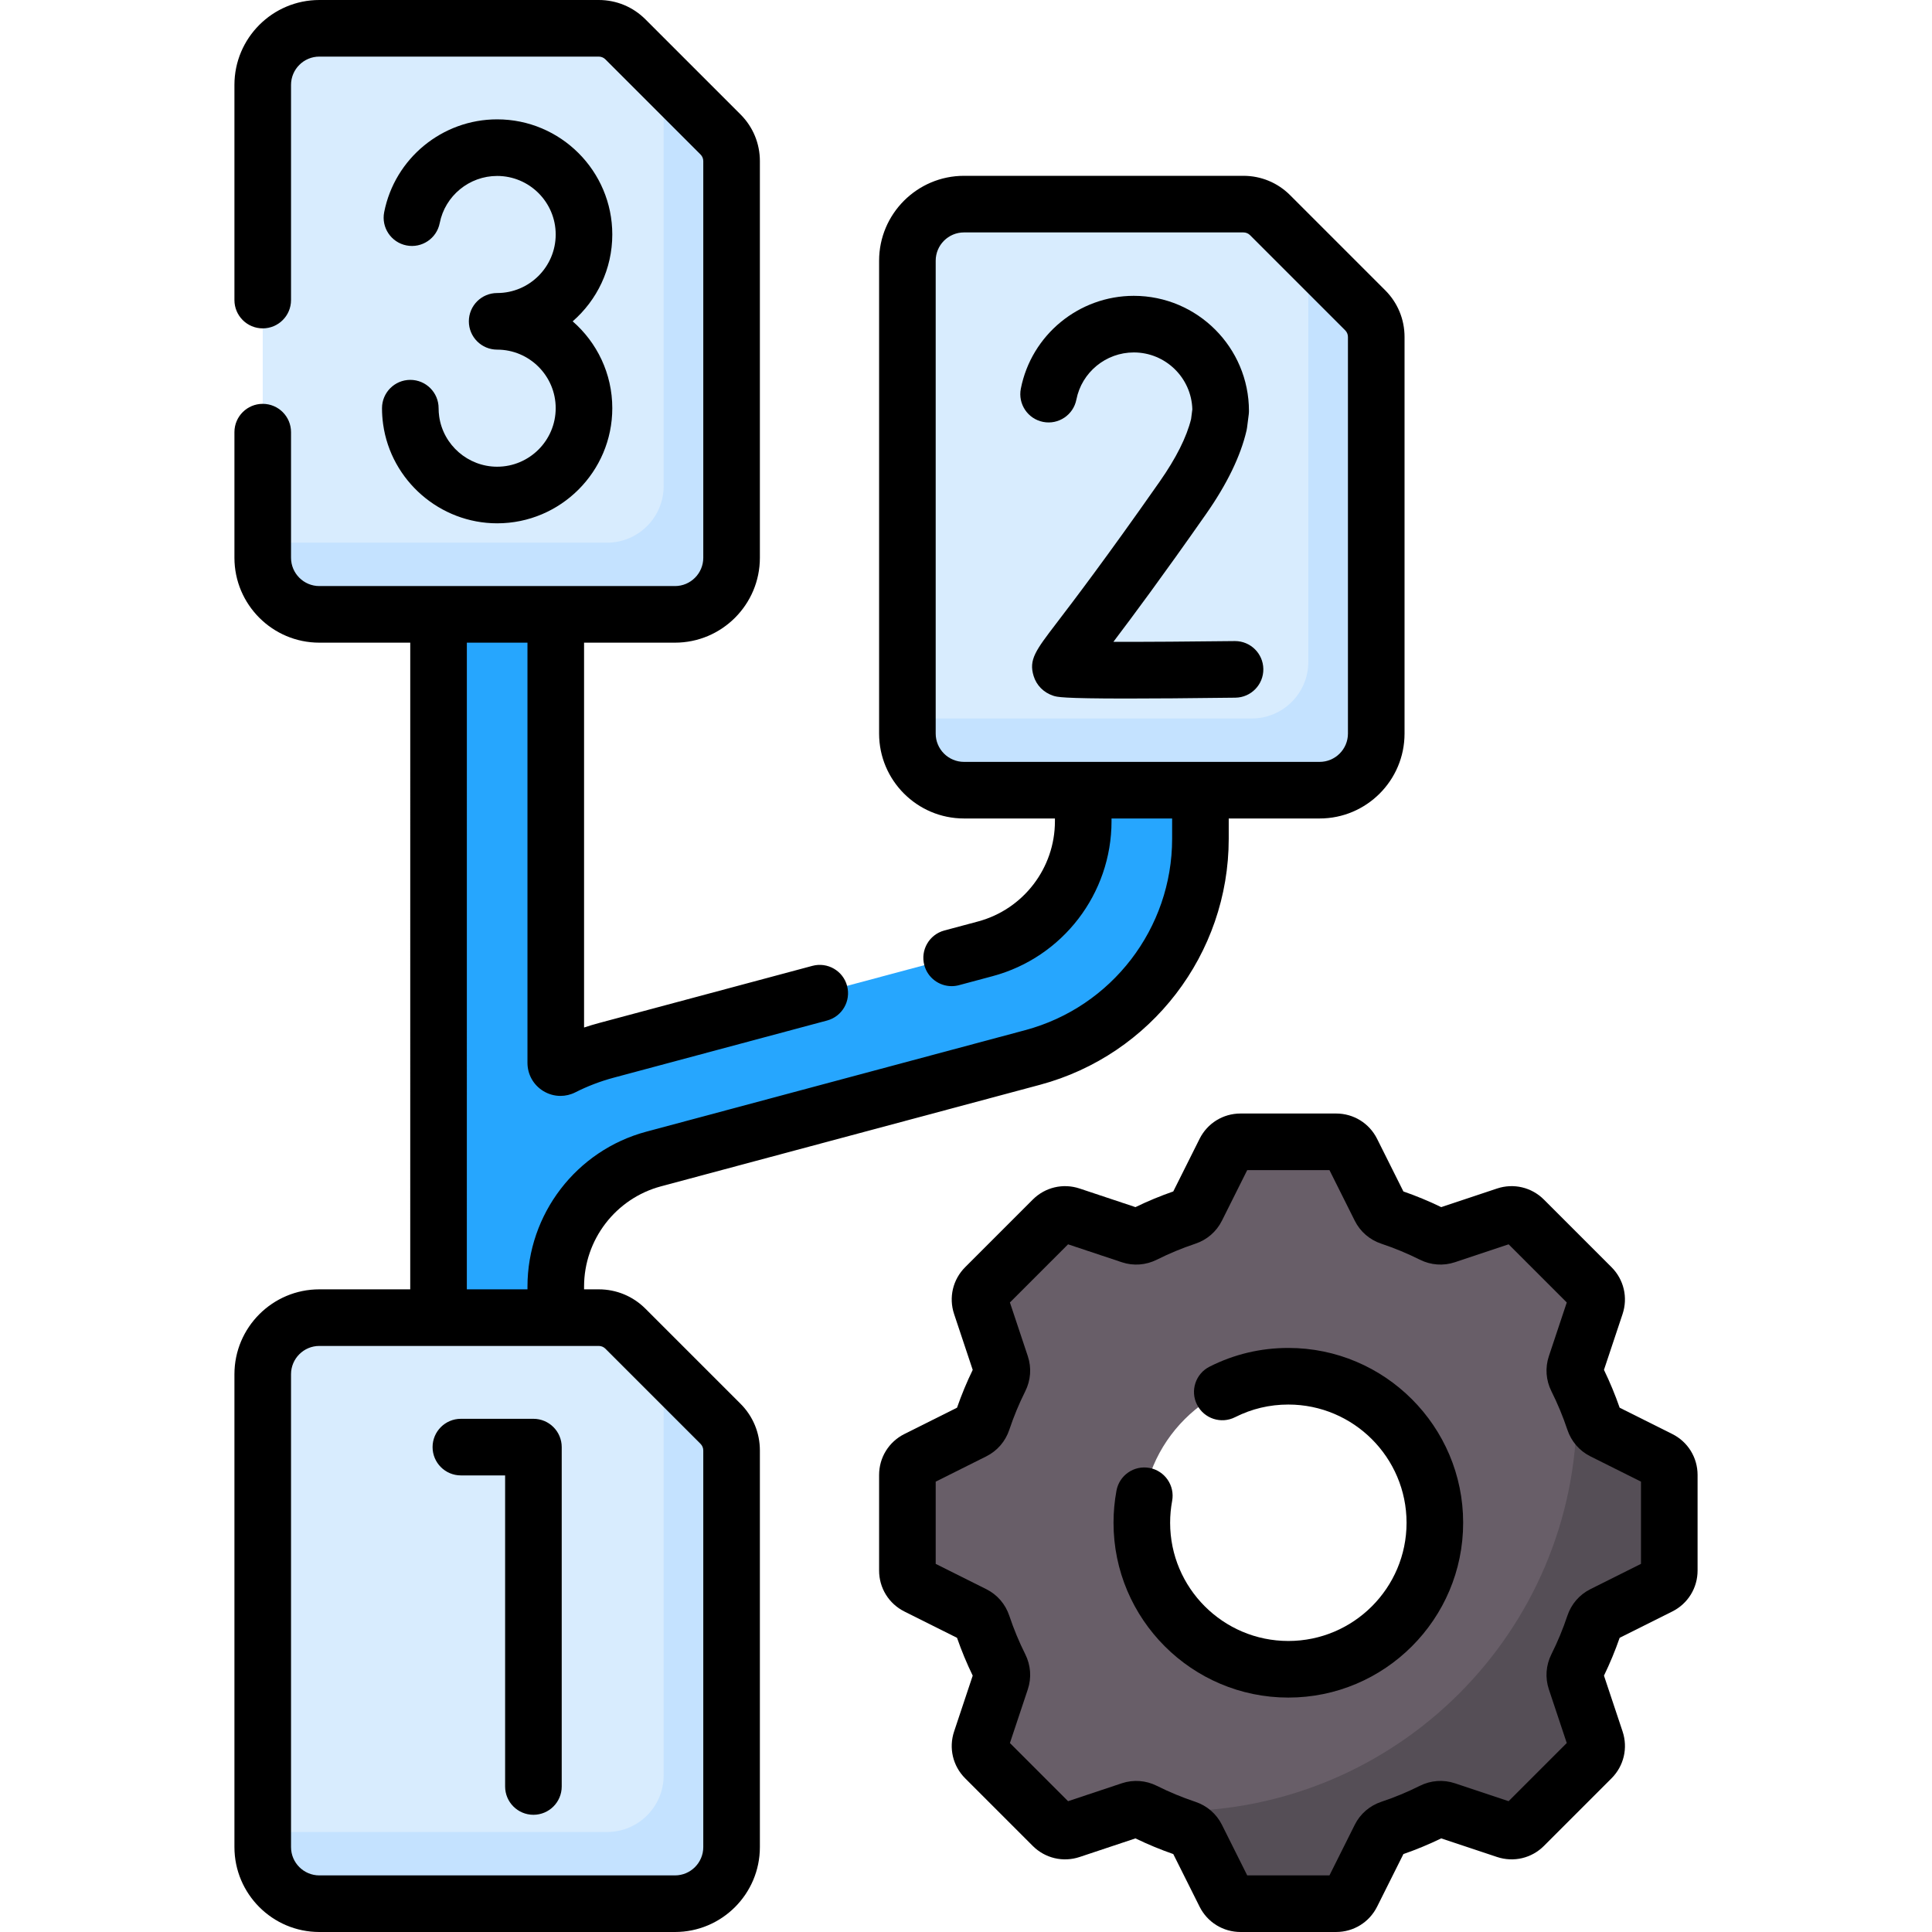 <svg id="Capa_1" enable-background="new 0 0 512 512" viewBox="0 0 512 512" xmlns="http://www.w3.org/2000/svg"><g><path d="m287.065 209.406v8.232c0 15.842-10.641 29.708-25.943 33.808l-100.433 26.906c-4.073 1.091-7.953 2.586-11.602 4.435-.828.419-1.805-.203-1.805-1.131v-118.844l-15.531-15.531-15.531 15.531v172.836c-.002.22-.004.439-.004.659v12.878h.004v.001l15.531 15.531 15.531-15.531v-.001h.004v-8.233c0-15.842 10.641-29.708 25.943-33.808l100.425-26.905c26.232-7.028 44.473-30.799 44.473-57.956v-12.879l-15.531-15.531z" fill="#26a6fe"/><path d="m442.375 416.209v-25.324c0-1.759-.994-3.366-2.567-4.153l-14.995-7.497c-1.115-.557-1.944-1.545-2.338-2.727-1.282-3.844-2.829-7.567-4.621-11.146-.558-1.116-.671-2.401-.276-3.584l5.303-15.91c.556-1.668.122-3.508-1.122-4.751l-17.906-17.907c-1.243-1.243-3.083-1.678-4.751-1.122l-15.91 5.303c-1.184.395-2.469.282-3.584-.276-3.579-1.792-7.302-3.339-11.146-4.621-1.182-.394-2.17-1.223-2.727-2.338l-7.498-14.995c-.786-1.573-2.394-2.566-4.153-2.566h-25.324c-1.759 0-3.366.994-4.153 2.566l-7.498 14.995c-.557 1.115-1.545 1.944-2.727 2.338-3.844 1.282-7.567 2.829-11.146 4.621-1.116.558-2.401.671-3.584.276l-15.91-5.303c-1.668-.556-3.508-.122-4.751 1.122l-17.906 17.907c-1.243 1.243-1.678 3.083-1.122 4.751l5.303 15.91c.395 1.184.282 2.469-.276 3.584-1.792 3.579-3.339 7.302-4.621 11.146-.394 1.182-1.223 2.17-2.338 2.727l-14.995 7.497c-1.573.786-2.567 2.394-2.567 4.153v25.324c0 1.759.994 3.366 2.567 4.153l14.995 7.497c1.115.557 1.944 1.545 2.338 2.727 1.282 3.844 2.829 7.567 4.621 11.146.558 1.116.671 2.401.276 3.584l-5.303 15.91c-.556 1.668-.122 3.508 1.122 4.751l17.906 17.906c1.243 1.244 3.083 1.678 4.751 1.122l15.91-5.303c1.184-.395 2.469-.282 3.584.276 3.579 1.792 7.302 3.339 11.146 4.621 1.182.394 2.17 1.223 2.727 2.338l7.498 14.995c.786 1.573 2.394 2.566 4.153 2.566h25.324c1.759 0 3.366-.994 4.153-2.566l7.498-14.995c.557-1.115 1.545-1.944 2.727-2.338 3.844-1.282 7.567-2.829 11.146-4.621 1.116-.558 2.401-.671 3.584-.276l15.91 5.303c1.668.556 3.508.122 4.751-1.122l17.906-17.906c1.244-1.243 1.678-3.083 1.122-4.751l-5.303-15.91c-.395-1.184-.282-2.469.276-3.584 1.792-3.579 3.339-7.302 4.621-11.146.394-1.182 1.223-2.17 2.338-2.727l14.995-7.497c1.573-.787 2.567-2.395 2.567-4.153zm-100.953 26.166c-21.444 0-38.828-17.384-38.828-38.828s17.384-38.828 38.828-38.828 38.828 17.384 38.828 38.828-17.384 38.828-38.828 38.828z" fill="#685e68"/><g fill="#d8ecfe"><path d="m178.875 504.5h-94.25c-8.284 0-15-6.716-15-15v-125.312c0-8.284 6.716-15 15-15h74.045c2.652 0 5.196 1.054 7.071 2.929l25.205 25.205c1.875 1.875 2.929 4.419 2.929 7.071v105.107c0 8.284-6.716 15-15 15z"/><path d="m178.875 162.812h-94.25c-8.284 0-15-6.716-15-15v-125.312c0-8.284 6.716-15 15-15h74.045c2.652 0 5.196 1.054 7.071 2.929l25.205 25.205c1.875 1.875 2.929 4.419 2.929 7.071v105.108c0 8.284-6.716 14.999-15 14.999z"/><path d="m349.719 209.406h-94.25c-8.284 0-15-6.716-15-15v-125.312c0-8.284 6.716-15 15-15h74.045c2.652 0 5.196 1.054 7.071 2.929l25.205 25.205c1.875 1.875 2.929 4.419 2.929 7.071v105.108c0 8.284-6.716 14.999-15 14.999z"/></g><path d="m439.808 386.732-14.995-7.497c-1.115-.557-1.944-1.545-2.338-2.727-1.282-3.844-2.83-7.567-4.621-11.146-.174-.347-.304-.71-.389-1.081.263 3.054.398 6.144.398 9.267 0 58.786-47.655 106.441-106.441 106.441-3.122 0-6.213-.135-9.267-.398.371.086.734.216 1.081.389 3.579 1.792 7.302 3.339 11.146 4.621 1.182.394 2.17 1.223 2.727 2.338l7.498 14.995c.786 1.573 2.394 2.567 4.153 2.567h25.324c1.759 0 3.366-.994 4.153-2.567l7.498-14.995c.557-1.115 1.545-1.944 2.727-2.338 3.844-1.282 7.567-2.83 11.146-4.621 1.116-.558 2.401-.671 3.584-.276l15.91 5.303c1.668.556 3.508.122 4.751-1.122l17.906-17.906c1.244-1.244 1.678-3.083 1.122-4.751l-5.303-15.91c-.394-1.184-.282-2.469.276-3.584 1.792-3.579 3.339-7.302 4.621-11.146.394-1.182 1.223-2.17 2.338-2.727l14.995-7.497c1.573-.786 2.567-2.394 2.567-4.153v-25.324c0-1.761-.994-3.368-2.567-4.155z" fill="#554e56"/><path d="m175.571 361.946c.2.793.304 1.614.304 2.446v106.108c0 8.284-6.716 15-15 15h-91.25v4c0 8.284 6.716 15 15 15h94.25c8.284 0 15-6.716 15-15v-105.108c0-2.652-1.054-5.196-2.929-7.071z" fill="#c4e2ff"/><path d="m361.79 82.227-15.375-15.375c.2.793.304 1.614.304 2.446v106.108c0 8.284-6.716 15-15 15h-91.25v4c0 8.284 6.716 15 15 15h94.25c8.284 0 15-6.716 15-15v-105.108c0-2.652-1.054-5.195-2.929-7.071z" fill="#c4e2ff"/><path d="m175.571 20.259c.2.793.304 1.614.304 2.446v106.108c0 8.284-6.716 15-15 15h-91.25v4c0 8.284 6.716 15 15 15h94.25c8.284 0 15-6.716 15-15v-105.108c0-2.652-1.054-5.196-2.929-7.071z" fill="#c4e2ff"/><path d="m341.422 357.219c-7.345 0-14.374 1.671-20.889 4.967-3.696 1.87-5.177 6.382-3.307 10.078s6.382 5.177 10.078 3.307c4.397-2.224 9.147-3.352 14.119-3.352 17.274 0 31.328 14.054 31.328 31.328s-14.054 31.328-31.328 31.328-31.328-14.054-31.328-31.328c0-1.945.179-3.891.531-5.783.759-4.072-1.927-7.988-6-8.747-4.069-.761-7.988 1.927-8.747 6-.521 2.796-.785 5.666-.785 8.53 0 25.545 20.783 46.328 46.328 46.328s46.328-20.783 46.328-46.328-20.783-46.328-46.328-46.328z"/><path d="m443.163 380.024-13.94-6.971c-1.185-3.411-2.579-6.774-4.156-10.024l4.93-14.792c1.464-4.392.34-9.154-2.934-12.426l-17.906-17.906c-3.272-3.274-8.035-4.399-12.427-2.935l-14.792 4.931c-3.249-1.577-6.611-2.971-10.024-4.157l-6.97-13.941c-2.071-4.14-6.232-6.711-10.861-6.711h-25.323c-4.628 0-8.79 2.572-10.861 6.712l-6.97 13.94c-3.413 1.186-6.776 2.581-10.024 4.156l-14.792-4.93c-4.392-1.463-9.152-.34-12.426 2.934l-17.905 17.906c-3.274 3.273-4.398 8.035-2.935 12.427l4.931 14.792c-1.577 3.249-2.971 6.611-4.157 10.024l-13.939 6.97c-4.141 2.07-6.713 6.231-6.713 10.861v25.323c0 4.628 2.572 8.79 6.712 10.861l13.94 6.97c1.186 3.413 2.581 6.776 4.156 10.024l-4.93 14.792c-1.464 4.392-.34 9.154 2.934 12.426l17.906 17.907c3.273 3.272 8.036 4.397 12.426 2.934l14.792-4.931c3.25 1.577 6.613 2.971 10.024 4.156l6.971 13.941c2.071 4.14 6.232 6.711 10.861 6.711h25.323c4.628 0 8.79-2.572 10.861-6.712l6.971-13.94c3.411-1.185 6.774-2.579 10.024-4.156l14.792 4.93c4.392 1.462 9.155.34 12.426-2.934l17.906-17.906c3.274-3.273 4.398-8.035 2.935-12.427l-4.931-14.792c1.577-3.25 2.971-6.613 4.156-10.024l13.941-6.971c4.14-2.071 6.711-6.232 6.711-10.861v-25.323c-.001-4.627-2.573-8.788-6.713-10.858zm-8.288 34.419-13.417 6.708c-2.896 1.449-5.062 3.957-6.098 7.063-1.157 3.47-2.574 6.888-4.213 10.161-1.467 2.93-1.71 6.237-.685 9.313l4.745 14.235-15.41 15.41-14.235-4.745c-3.076-1.025-6.383-.782-9.314.685-3.272 1.639-6.69 3.056-10.162 4.213-3.105 1.036-5.613 3.202-7.062 6.099l-6.706 13.415h-21.792l-6.708-13.417c-1.449-2.896-3.957-5.062-7.063-6.098-3.47-1.157-6.888-2.574-10.161-4.213-2.93-1.467-6.239-1.709-9.313-.685l-14.235 4.745-15.409-15.41 4.745-14.235c1.025-3.075.782-6.381-.685-9.314-1.638-3.271-3.056-6.69-4.213-10.159-1.035-3.106-3.2-5.615-6.099-7.065l-13.416-6.708v-21.792l13.417-6.708c2.897-1.449 5.063-3.958 6.097-7.062 1.158-3.471 2.575-6.89 4.214-10.164 1.466-2.93 1.708-6.237.684-9.312l-4.745-14.235 15.409-15.41 14.235 4.745c3.075 1.025 6.381.783 9.314-.685 3.271-1.638 6.69-3.056 10.159-4.213 3.106-1.035 5.615-3.2 7.065-6.099l6.708-13.416h21.792l6.708 13.417c1.449 2.897 3.958 5.063 7.062 6.097 3.471 1.158 6.89 2.575 10.164 4.214 2.93 1.466 6.237 1.708 9.312.684l14.235-4.745 15.41 15.41-4.745 14.235c-1.025 3.076-.782 6.384.685 9.314 1.639 3.272 3.056 6.69 4.213 10.162 1.036 3.105 3.202 5.613 6.099 7.062l13.416 6.708v21.795z"/><path d="m171.044 346.813c-3.305-3.305-7.7-5.125-12.374-5.125h-3.885v-.734c0-12.425 8.382-23.348 20.383-26.563l100.425-26.905c29.458-7.892 50.032-34.704 50.032-65.201v-5.379h24.094c12.407 0 22.5-10.093 22.5-22.5v-105.108c0-4.674-1.82-9.069-5.125-12.374l-25.205-25.205c-3.305-3.305-7.7-5.125-12.374-5.125h-74.045c-12.407 0-22.5 10.093-22.5 22.5v125.312c0 12.407 10.093 22.5 22.5 22.5h24.096v.732c0 12.425-8.382 23.348-20.384 26.563l-8.927 2.392c-4.001 1.072-6.375 5.185-5.304 9.186.898 3.351 3.928 5.561 7.24 5.561.643 0 1.296-.083 1.946-.257l8.927-2.392c18.548-4.969 31.502-21.851 31.502-41.052v-.732h16.06v5.379c0 23.72-16.002 44.573-38.914 50.711l-100.425 26.905c-18.547 4.969-31.501 21.851-31.501 41.052v.734h-16.07l.004-171.375h16.063v111.343c0 3.068 1.562 5.86 4.177 7.467 1.409.867 2.987 1.303 4.571 1.303 1.345 0 2.694-.315 3.946-.949 3.228-1.635 6.644-2.94 10.154-3.88l56.55-15.149c4.001-1.072 6.375-5.185 5.304-9.186-1.072-4.001-5.186-6.373-9.186-5.304l-56.549 15.149c-1.334.357-2.658.756-3.968 1.194v-101.989h24.094c12.407 0 22.5-10.093 22.5-22.5v-105.107c0-4.674-1.82-9.069-5.125-12.374l-25.207-25.206c-3.305-3.305-7.699-5.125-12.374-5.125h-74.045c-12.407 0-22.5 10.093-22.5 22.5v57.022c0 4.142 3.358 7.5 7.5 7.5s7.5-3.358 7.5-7.5v-57.022c0-4.136 3.364-7.5 7.5-7.5h74.045c.668 0 1.295.26 1.768.732l25.205 25.205c.472.472.732 1.1.732 1.768v105.108c0 4.136-3.364 7.5-7.5 7.5h-94.25c-4.136 0-7.5-3.364-7.5-7.5v-33.29c0-4.142-3.358-7.5-7.5-7.5s-7.5 3.358-7.5 7.5v33.29c0 12.407 10.093 22.5 22.5 22.5h24.094l-.004 171.375h-24.09c-12.407 0-22.5 10.093-22.5 22.5v125.312c0 12.407 10.093 22.5 22.5 22.5h94.25c12.407 0 22.5-10.093 22.5-22.5v-105.108c0-4.674-1.82-9.069-5.125-12.374zm76.925-152.407v-125.312c0-4.136 3.364-7.5 7.5-7.5h74.045c.668 0 1.295.26 1.768.732l25.205 25.205c.472.472.732 1.1.732 1.768v105.108c0 4.136-3.364 7.5-7.5 7.5h-94.25c-4.136-.001-7.5-3.365-7.5-7.501zm-61.594 295.094c0 4.136-3.364 7.5-7.5 7.5h-94.25c-4.136 0-7.5-3.364-7.5-7.5v-125.312c0-4.136 3.364-7.5 7.5-7.5h74.045c.668 0 1.295.26 1.768.732l25.205 25.205c.472.472.732 1.1.732 1.768z"/><path d="m141.362 375.998h-19.224c-4.142 0-7.5 3.358-7.5 7.5s3.358 7.5 7.5 7.5h11.724v82.44c0 4.142 3.358 7.5 7.5 7.5s7.5-3.358 7.5-7.5v-89.94c0-4.143-3.358-7.5-7.5-7.5z"/><path d="m327.392 184.892c4.142-.052 7.457-3.452 7.405-7.594-.052-4.11-3.399-7.406-7.498-7.406-.032 0-.064 0-.096 0-11.298.142-23.376.222-32.144.203 5.051-6.667 12.924-17.246 24.564-33.877 5.55-7.929 9.158-15.376 10.724-22.132.057-.245.102-.493.133-.743l.445-3.479c.041-.315.061-.633.061-.951 0-16.826-13.688-30.514-30.514-30.514-14.548 0-27.141 10.349-29.941 24.608-.798 4.064 1.85 8.006 5.914 8.805 4.062.795 8.006-1.849 8.805-5.914 1.422-7.242 7.825-12.499 15.223-12.499 8.411 0 15.279 6.727 15.508 15.083l-.328 2.561c-1.182 4.8-3.979 10.375-8.318 16.575-14.279 20.401-22.802 31.562-27.381 37.558-5.508 7.212-7.364 9.642-6.033 13.968.762 2.477 2.647 4.381 5.174 5.223.992.331 2.245.749 19.558.749 6.79 0 16.054-.065 28.739-.224z"/><path d="m131.75 123.684c-7.697 0-14.302-5.735-15.364-13.341-.1-.713-.15-1.444-.15-2.173 0-4.142-3.358-7.5-7.5-7.5s-7.5 3.358-7.5 7.5c0 1.419.099 2.849.294 4.247 2.09 14.975 15.082 26.267 30.22 26.267 16.826 0 30.514-13.688 30.514-30.514 0-9.174-4.07-17.416-10.499-23.014 6.429-5.599 10.499-13.84 10.499-23.014 0-16.825-13.688-30.514-30.514-30.514-14.549 0-27.141 10.349-29.941 24.608-.798 4.064 1.85 8.006 5.914 8.805 4.064.798 8.006-1.849 8.805-5.914 1.422-7.242 7.825-12.499 15.223-12.499 8.555 0 15.514 6.959 15.514 15.514s-6.959 15.514-15.514 15.514c-4.142 0-7.5 3.358-7.5 7.5s3.358 7.5 7.5 7.5c8.555 0 15.514 6.959 15.514 15.514-.001 8.555-6.96 15.514-15.515 15.514z"/></g><g/><g/><g/><g/><g/><g/><g/><g/><g/><g/><g/><g/><g/><g/><g/></svg>